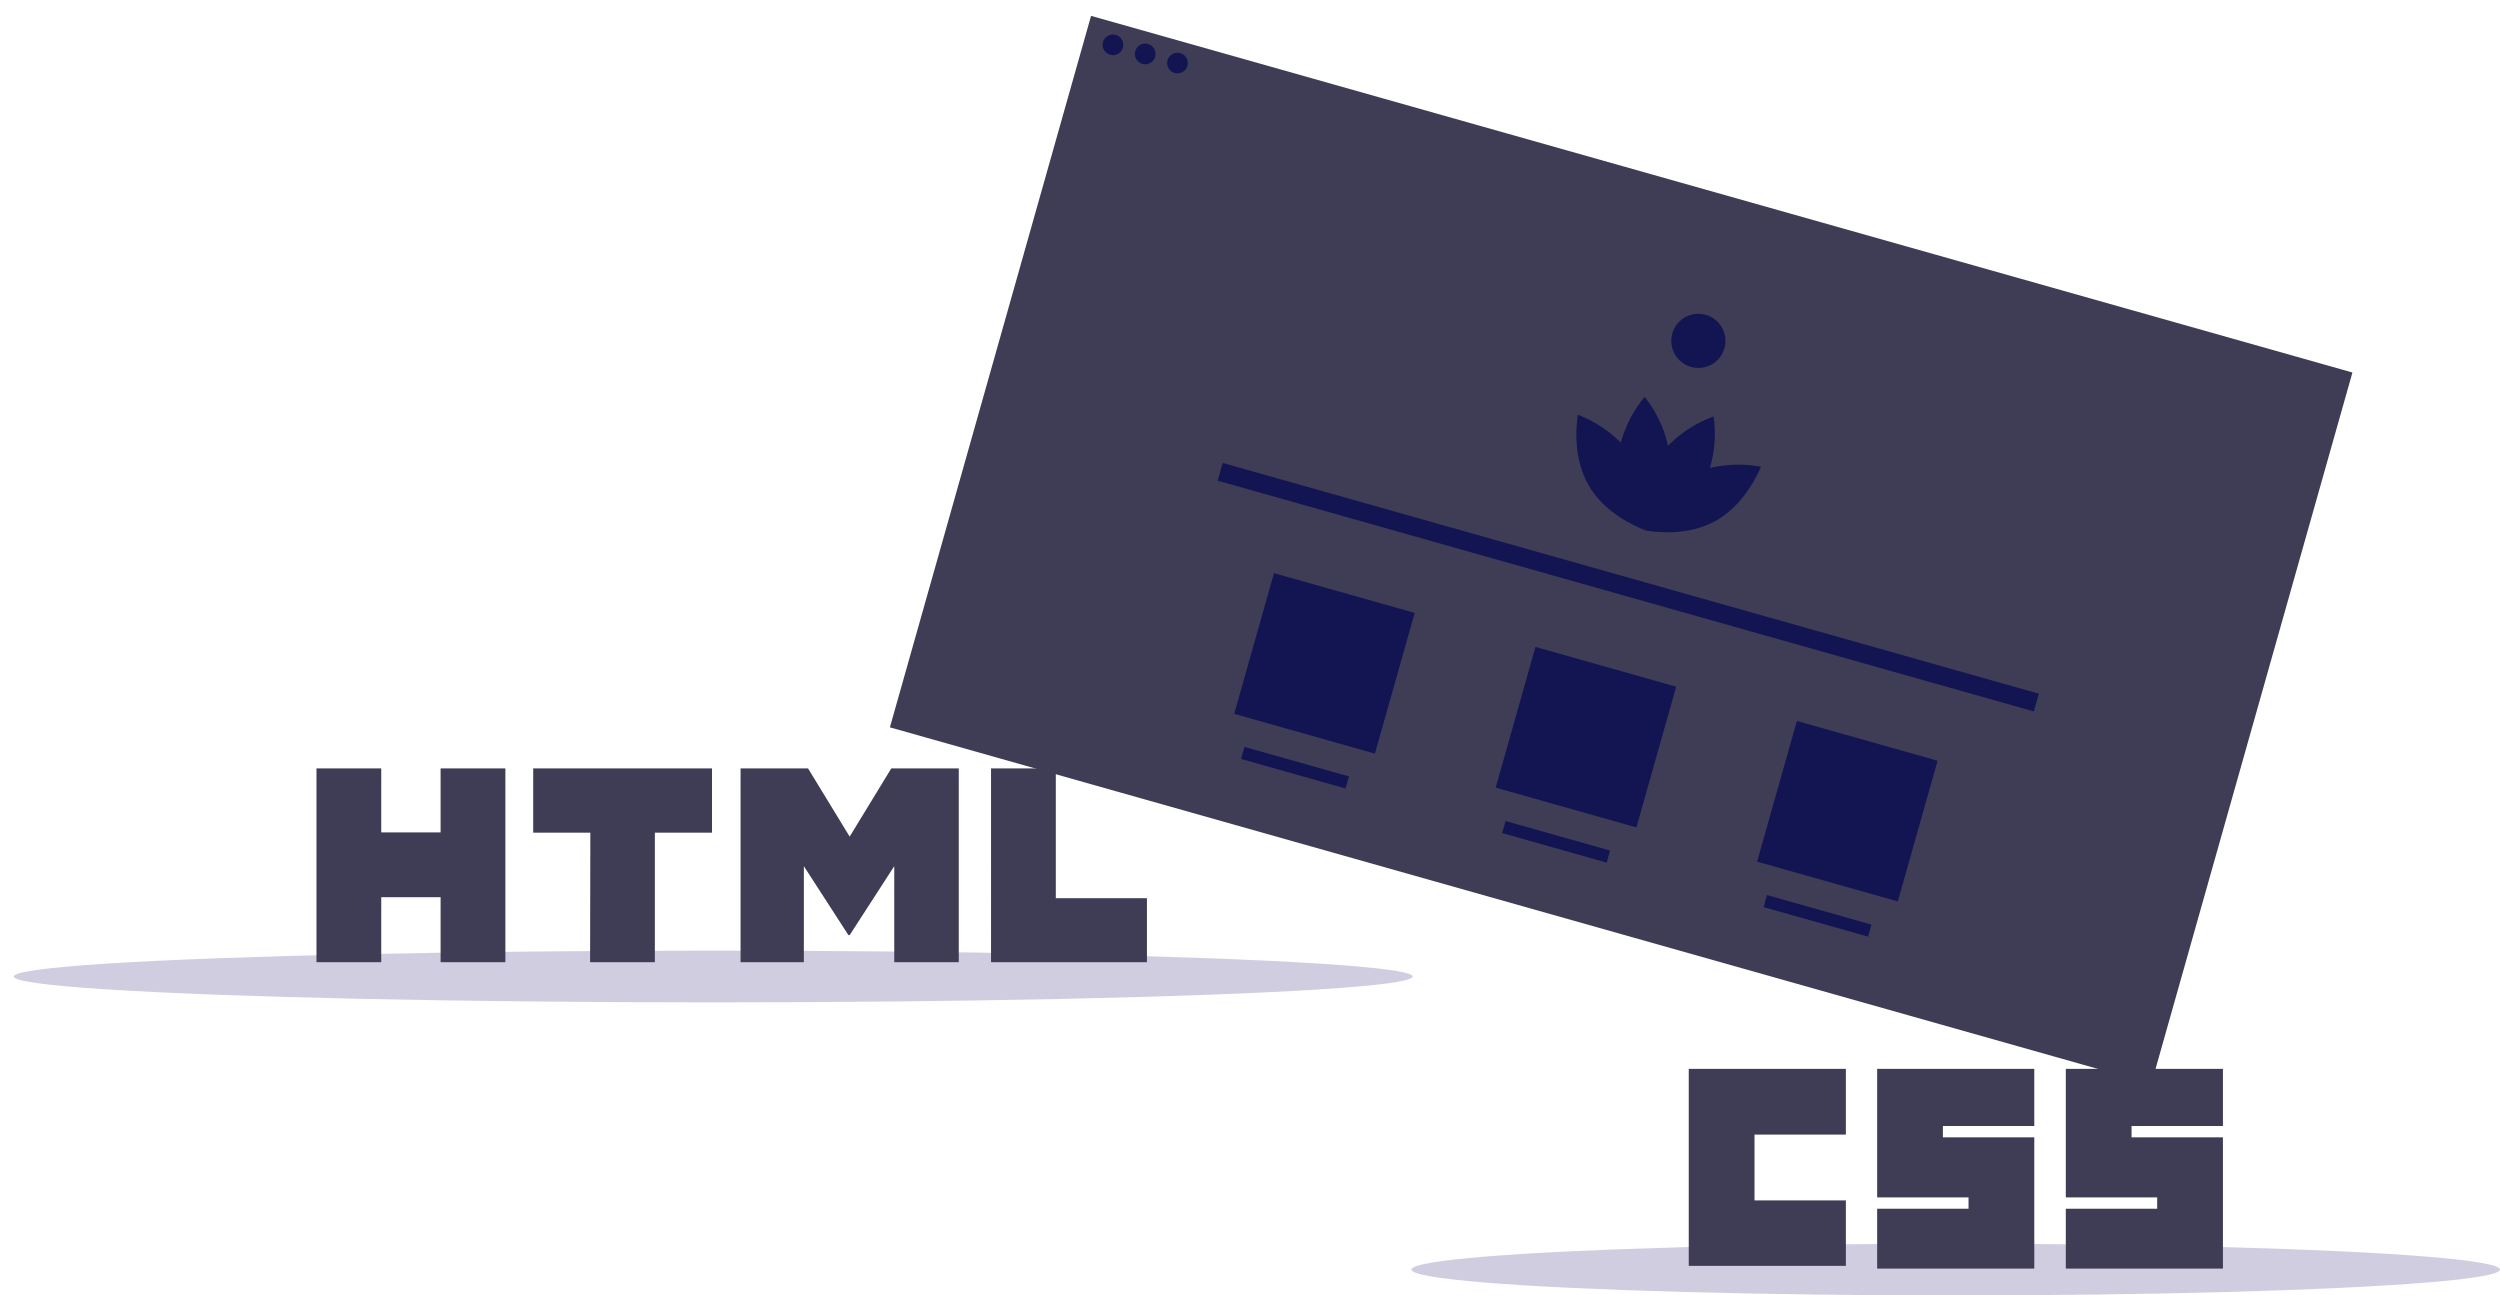 <?xml version="1.0" encoding="utf-8"?>
<svg xmlns="http://www.w3.org/2000/svg" xmlns:xlink="http://www.w3.org/1999/xlink" version="1.1" id="ae5f5559-570c-4c14-9324-22f1786600a2" x="0px" y="0px" viewBox="0 0 1015.1 526" style="enable-background:new 0 0 1015.1 526;">
<style type="text/css">
	.st0{fill:#3F3D56;}
	.st1{fill:#131552;}
	.st2{fill:#D0CDE1;}
</style>
<title>static_website</title>
<rect x="508.2" y="-43.1" transform="matrix(0.272 -0.962 0.962 0.272 264.563 795.94)" class="st0" width="300.3" height="532.4"/>
<circle class="st1" cx="451.9" cy="18.2" r="4.2"/>
<circle class="st1" cx="465" cy="21.9" r="4.2"/>
<circle class="st1" cx="478.1" cy="25.6" r="4.2"/>
<path class="st1" d="M715,189.5c-6.9-1.3-13.9-1.1-20.7,0.5c2-6.8,2.5-13.9,1.5-20.9c-7,2.5-13.3,6.6-18.5,11.9&#xA;	c-1.6-7.3-4.9-14-9.5-19.9c-4.5,5.4-7.8,11.8-9.7,18.6c-4.9-4.9-10.9-8.8-17.4-11.3c0,0-3.1,15.7,4.3,28.6&#xA;	c6.6,11.5,19.3,16.8,22.1,17.9l0.1,0.1l0,0c0.3,0.1,0.4,0.2,0.4,0.2s0.1-0.3,0.1-0.8c0-0.1,0.1-0.1,0.2-0.2c0,0.1,0,0.2,0,0.2&#xA;	c-0.2,0.5-0.3,0.8-0.3,0.8s0.2,0,0.4,0.1v0.1h0.1c2.9,0.5,16.5,2.6,28.2-3.7C709.4,204.5,715,189.5,715,189.5z"/>
<circle class="st1" cx="689.6" cy="138.4" r="11"/>
<rect x="657.5" y="66" transform="matrix(0.272 -0.962 0.962 0.272 252.079 809.737)" class="st1" width="7.5" height="344.5"/>
<rect x="508.2" y="239.5" transform="matrix(0.272 -0.962 0.962 0.272 132.499 713.596)" class="st1" width="59.4" height="59.4"/>
<rect x="614.4" y="269.5" transform="matrix(0.272 -0.962 0.962 0.272 180.925 837.56)" class="st1" width="59.4" height="59.4"/>
<rect x="720.5" y="299.5" transform="matrix(0.272 -0.962 0.962 0.272 229.351 961.524)" class="st1" width="59.4" height="59.4"/>
<rect x="523.4" y="289.6" transform="matrix(0.272 -0.962 0.962 0.272 82.956 732.911)" class="st1" width="5.1" height="44.1"/>
<rect x="629.5" y="319.6" transform="matrix(0.272 -0.962 0.962 0.272 131.27 856.919)" class="st1" width="5.1" height="44.1"/>
<rect x="735.6" y="349.6" transform="matrix(0.272 -0.962 0.962 0.272 179.696 980.883)" class="st1" width="5.1" height="44.1"/>
<ellipse class="st2" cx="289.6" cy="396.5" rx="284" ry="10.5"/>
<ellipse class="st2" cx="794.1" cy="515.5" rx="221" ry="10.5"/>
<path class="st0" d="M685.7,434h63.8v26.7h-37.1v26.7h37.1V514h-63.8V434z M762.2,434H826v23.2h-37.1v4.6H826v53.3h-63.8v-24.3h37.1&#xA;	v-4.6h-37.1V434L762.2,434z M838.8,434h63.8v23.2h-37.1v4.6h37.1v53.3h-63.8v-24.3h37.1v-4.6h-37.1V434L838.8,434z"/>
<path class="st0" d="M128.5,312h26.3v26h24.1v-26h26.3v78.7h-26.3v-26.4h-24.1v26.4h-26.3V312L128.5,312z M239.7,338.1h-23.2V312&#xA;	h72.6v26.1h-23.2v52.6h-26.3L239.7,338.1L239.7,338.1L239.7,338.1z M300.7,312h27.4l16.9,27.7l16.9-27.7h27.4v78.7h-26.2v-39&#xA;	l-18.1,28h-0.5l-18.1-28v39h-25.7L300.7,312L300.7,312z M402.4,312h26.3v52.7h37v26h-63.3V312L402.4,312z"/>
</svg>